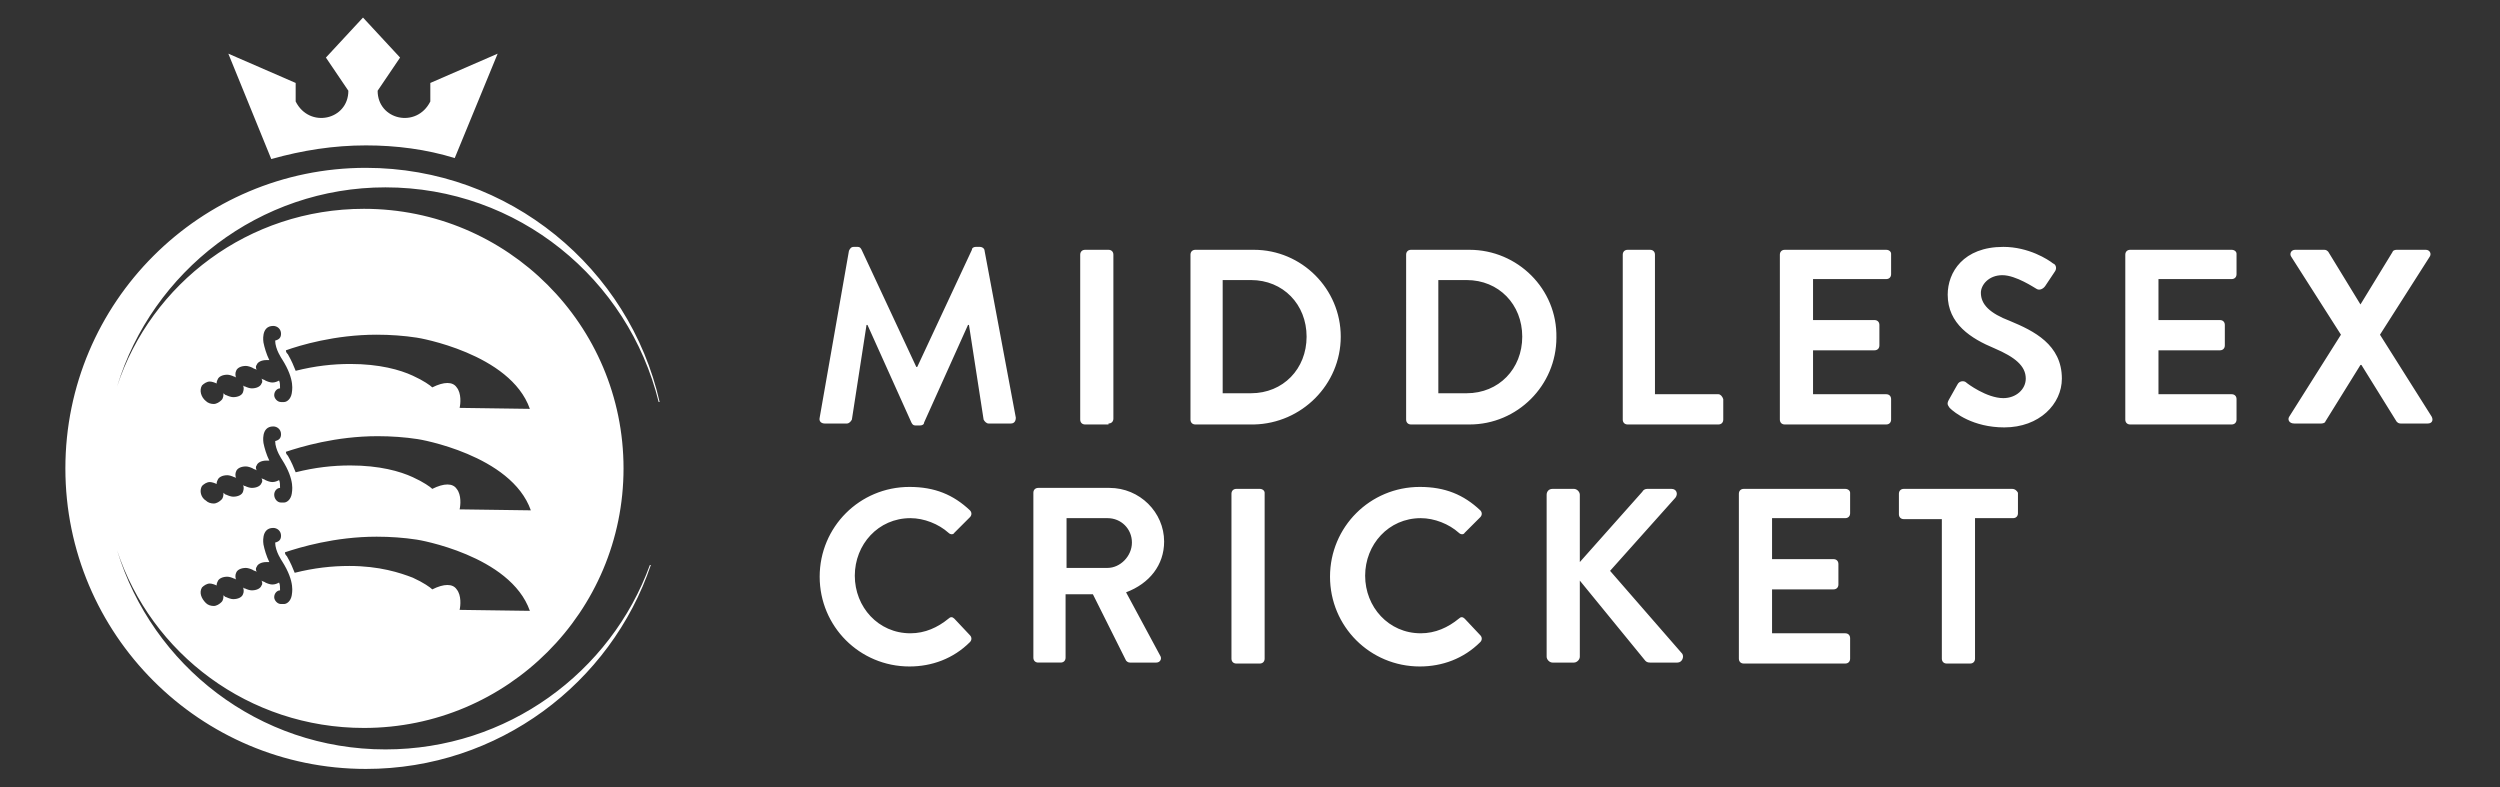 <svg id="Layer_1" xmlns="http://www.w3.org/2000/svg" viewBox="0 0 256.2 80.7"><rect x="0" y="0" width="256.2" height="80.7" fill="#333333" stroke="none"/><style>.st0{fill:#ffffff}</style><path class="st0" d="M100.9 25.7c0-.2-.2-.4-.5-.4h-.4c-.2 0-.4.1-.4.3l-5.6 12h-.1l-5.6-12c-.1-.2-.2-.3-.4-.3h-.4c-.3 0-.4.2-.5.4l-3 17.1c-.1.4.2.6.5.6h2.3c.2 0 .4-.2.5-.4l1.5-9.7h.1l4.5 10c.1.2.2.3.4.3h.5c.2 0 .4-.1.4-.3l4.5-10h.1l1.5 9.7c.1.2.3.4.5.4h2.3c.3 0 .5-.2.5-.6l-3.2-17.1zm12.7 17.7c.3 0 .5-.2.5-.5V26.1c0-.3-.2-.5-.5-.5h-2.4c-.3 0-.5.2-.5.5V43c0 .3.2.5.5.5h2.4zm23.8-8.9c0-4.9-4-8.9-8.9-8.9h-6c-.3 0-.5.2-.5.5V43c0 .3.2.5.5.5h6c4.9-.1 8.9-4.1 8.9-9zm-12.1 5.8V28.7h2.9c3.3 0 5.7 2.5 5.7 5.8s-2.4 5.8-5.7 5.8h-2.9zm25.3-14.7h-6c-.3 0-.5.2-.5.5V43c0 .3.2.5.5.5h6c4.9 0 8.9-4 8.9-8.9.1-5-4-9-8.9-9zm-.3 14.7h-2.9V28.7h2.9c3.3 0 5.7 2.5 5.7 5.8s-2.4 5.8-5.7 5.8zm25.8.1h-6.5V26.1c0-.3-.2-.5-.5-.5h-2.3c-.3 0-.5.2-.5.5V43c0 .3.2.5.5.5h9.3c.3 0 .5-.2.5-.5v-2.1c-.1-.3-.3-.5-.5-.5zm17.2-14.8h-10.4c-.3 0-.5.2-.5.5V43c0 .3.2.5.5.5h10.4c.3 0 .5-.2.5-.5v-2.1c0-.3-.2-.5-.5-.5h-7.5v-4.5h6.3c.3 0 .5-.2.5-.5v-2.1c0-.3-.2-.5-.5-.5h-6.3v-4.2h7.5c.3 0 .5-.2.5-.5V26c0-.2-.2-.4-.5-.4zm12.7 7.3c-2.1-.8-3-1.7-3-2.9 0-.8.8-1.8 2.2-1.8 1.4 0 3.3 1.3 3.5 1.4.3.2.7 0 .9-.3l1-1.5c.2-.3.1-.7-.2-.8-.5-.4-2.5-1.7-5.1-1.7-4.1 0-5.7 2.6-5.7 4.9 0 3 2.4 4.5 4.8 5.5 2.1.9 3.2 1.8 3.2 3.1 0 1.1-1 2-2.3 2-1.7 0-3.7-1.5-3.8-1.6-.2-.2-.7-.2-.9.2l-.9 1.6c-.2.4-.1.5.1.8.5.5 2.4 2 5.6 2 3.6 0 5.9-2.4 5.9-5 0-3.5-2.9-4.9-5.3-5.9zm22.7-7.3h-10.4c-.3 0-.5.2-.5.5V43c0 .3.2.5.5.5h10.4c.3 0 .5-.2.5-.5v-2.1c0-.3-.2-.5-.5-.5h-7.5v-4.5h6.3c.3 0 .5-.2.5-.5v-2.1c0-.3-.2-.5-.5-.5h-6.3v-4.2h7.5c.3 0 .5-.2.5-.5V26c0-.2-.2-.4-.5-.4zm20.5 17.1l-5.3-8.4 5.1-8c.2-.3 0-.7-.4-.7h-3c-.2 0-.4.1-.4.2l-3.3 5.4-3.3-5.4c-.1-.1-.2-.2-.4-.2h-3c-.4 0-.6.4-.4.7l5.1 8-5.3 8.4c-.2.3 0 .7.5.7h2.8c.2 0 .4-.1.4-.2l3.6-5.8h.1l3.6 5.8c.1.1.2.2.4.2h2.8c.4 0 .6-.3.4-.7zM97.8 63.4c-.2-.2-.4-.2-.6 0-1.1.9-2.4 1.5-3.9 1.5-3.3 0-5.7-2.7-5.7-5.9s2.4-5.9 5.7-5.9c1.4 0 2.9.6 3.9 1.5.2.2.5.2.6 0l1.6-1.6c.2-.2.2-.5 0-.7-1.7-1.6-3.6-2.4-6.2-2.4-5.1 0-9.2 4.1-9.2 9.2s4.1 9.2 9.2 9.2c2.3 0 4.5-.8 6.2-2.5.2-.2.2-.5 0-.7l-1.6-1.7zm21.5-7.9c0-3-2.5-5.5-5.6-5.5h-7.3c-.3 0-.5.2-.5.5v16.9c0 .3.2.5.5.5h2.3c.3 0 .5-.2.5-.5v-6.5h2.8l3.4 6.8c.1.1.2.2.4.2h2.7c.4 0 .6-.4.4-.7l-3.5-6.5c2.4-.9 3.9-2.8 3.9-5.2zm-5.8 2.7h-4.2v-5.1h4.2c1.4 0 2.5 1.1 2.5 2.5s-1.2 2.6-2.5 2.6zm15.6-8.1h-2.4c-.3 0-.5.2-.5.5v16.9c0 .3.2.5.5.5h2.4c.3 0 .5-.2.5-.5v-17c0-.2-.2-.4-.5-.4zm21 13.3c-.2-.2-.4-.2-.6 0-1.1.9-2.4 1.5-3.9 1.5-3.3 0-5.7-2.7-5.7-5.9s2.4-5.9 5.7-5.9c1.4 0 2.9.6 3.9 1.5.2.2.5.2.6 0l1.6-1.6c.2-.2.2-.5 0-.7-1.7-1.6-3.6-2.4-6.2-2.4-5.1 0-9.2 4.1-9.2 9.2s4.1 9.2 9.2 9.2c2.3 0 4.5-.8 6.2-2.5.2-.2.2-.5 0-.7l-1.6-1.7zm14.9-4.9l6.7-7.5c.3-.4.1-.9-.4-.9h-2.5c-.2 0-.4.1-.5.3l-6.4 7.2v-6.9c0-.3-.3-.6-.6-.6h-2.2c-.4 0-.6.3-.6.6v16.6c0 .3.3.6.6.6h2.2c.3 0 .6-.3.6-.6v-7.8l6.7 8.2c.1.1.2.2.5.2h2.8c.5 0 .7-.6.5-.9l-7.4-8.5zm24.1-8.4h-10.4c-.3 0-.5.2-.5.5v16.9c0 .3.2.5.5.5h10.4c.3 0 .5-.2.5-.5v-2.1c0-.3-.2-.5-.5-.5h-7.5v-4.5h6.3c.3 0 .5-.2.5-.5v-2.1c0-.3-.2-.5-.5-.5h-6.3v-4.2h7.5c.3 0 .5-.2.5-.5v-2.1c0-.2-.2-.4-.5-.4zm17.1 0h-11.1c-.3 0-.5.2-.5.5v2.1c0 .3.2.5.5.5h3.9v14.3c0 .3.2.5.5.5h2.4c.3 0 .5-.2.5-.5V53.1h3.9c.3 0 .5-.2.5-.5v-2.1c-.1-.2-.3-.4-.6-.4zM37.5 17.2C20.5 17.2 6.7 31 6.7 48s13.8 30.8 30.8 30.8c13.6 0 25.1-8.8 29.2-20.9h-.1c-4 11-14.6 18.9-27.1 18.9-13 0-23.9-8.6-27.5-20.4C15.5 67 25.5 74.6 37.3 74.6 52 74.6 63.9 62.7 63.9 48S52 21.4 37.3 21.4C25.5 21.4 15.5 29 12 39.6c3.6-11.8 14.6-20.4 27.5-20.4 13.6 0 24.9 9.4 28 22h.1c-3.1-13.7-15.4-24-30.1-24zm9.6 45.3c.1-.4.2-1.5-.3-2.1-.4-.6-1.3-.6-2.5 0-.2-.2-.9-.7-2-1.2-1.3-.5-3.4-1.2-6.5-1.2-1.8 0-3.6.2-5.6.7-.2-.5-.4-1-.8-1.7-.1-.1-.2-.2-.2-.4 1.5-.5 5.1-1.6 9.4-1.6 1.4 0 2.8.1 4.1.3.1 0 9.6 1.6 11.6 7.3l-7.2-.1zm0-10.3c.1-.4.2-1.5-.3-2.1-.4-.6-1.3-.6-2.5 0-.2-.2-.9-.7-2-1.2-1.3-.6-3.4-1.2-6.4-1.2-1.8 0-3.6.2-5.6.7-.2-.5-.4-1-.8-1.7-.1-.1-.2-.2-.2-.4 1.5-.5 5.1-1.6 9.4-1.6 1.4 0 2.8.1 4.1.3.1 0 9.6 1.6 11.6 7.3l-7.3-.1zm-8.5-17.9c1.4 0 2.8.1 4.1.3.1 0 9.6 1.6 11.6 7.3l-7.2-.1c.1-.4.2-1.5-.3-2.1-.4-.6-1.3-.6-2.5 0-.2-.2-.9-.7-2-1.2-1.3-.6-3.4-1.2-6.4-1.2-1.8 0-3.6.2-5.6.7-.2-.5-.4-1-.8-1.7-.1-.1-.2-.2-.2-.4 1.4-.5 5-1.6 9.3-1.6zm-17.9 5.2c.2-.2.5-.4.8-.4.2 0 .5.1.7.2 0-.1 0-.2.1-.4.1-.3.5-.5 1-.5.2 0 .5.1.7.2.1 0 .1 0 .2.1-.1-.2-.1-.5 0-.7.1-.3.5-.5 1-.5.2 0 .5.1.7.2.1.1.3.1.4.2-.1-.2-.1-.4 0-.5.1-.3.5-.5 1-.5h.3c-.3-.6-.5-1.3-.6-1.8 0 0-.3-1.7 1-1.7.4 0 .8.3.8.8 0 .4-.2.6-.6.7 0 .9.7 1.9.7 1.9 1.4 2.2 1 3.3 1 3.5-.1.6-.5.9-.8.9h-.3c-.4 0-.7-.4-.7-.7 0-.4.3-.7.6-.7 0-.3 0-.6-.1-.8-.2.1-.4.2-.7.2-.2 0-.5-.1-.7-.2-.1-.1-.3-.1-.4-.2.1.2.1.4 0 .5-.1.3-.5.5-1 .5-.2 0-.5-.1-.7-.2-.1 0-.1 0-.2-.1.1.2.1.4 0 .7-.1.3-.5.5-1 .5-.2 0-.5-.1-.7-.2-.1 0-.2-.1-.3-.2 0 .2 0 .5-.2.7-.2.2-.5.4-.8.4-.3 0-.6-.1-.8-.3-.5-.4-.7-1.1-.4-1.6zm0 10.3c.2-.2.5-.4.8-.4.2 0 .5.1.7.2 0-.1 0-.2.1-.4.1-.3.5-.5 1-.5.2 0 .5.1.7.2.1 0 .1 0 .2.1-.1-.2-.1-.5 0-.7.1-.3.5-.5 1-.5.2 0 .5.1.7.2.1.1.3.1.4.2-.1-.2-.1-.4 0-.5.1-.3.5-.5 1-.5h.3c-.3-.6-.5-1.3-.6-1.8 0 0-.3-1.7 1-1.7.4 0 .8.3.8.8 0 .4-.2.6-.6.7 0 .9.7 1.9.7 1.9 1.4 2.2 1 3.3 1 3.5-.1.6-.5.9-.8.9h-.3c-.4 0-.7-.4-.7-.8s.3-.7.6-.7c0-.3 0-.6-.1-.8-.2.1-.4.2-.7.2-.2 0-.5-.1-.7-.2-.1-.1-.3-.1-.4-.2.1.2.1.4 0 .5-.1.3-.5.5-1 .5-.2 0-.5-.1-.7-.2-.1 0-.1 0-.2-.1.1.2.1.4 0 .7-.1.3-.5.5-1 .5-.2 0-.5-.1-.7-.2-.1 0-.2-.1-.3-.2 0 .2 0 .5-.2.7-.2.2-.5.4-.8.4-.3 0-.6-.1-.8-.3-.5-.3-.7-1-.4-1.5zm0 10.4c.2-.2.5-.4.8-.4.2 0 .5.1.7.2 0-.1 0-.2.1-.4.1-.3.5-.5 1-.5.2 0 .5.1.7.2.1 0 .1 0 .2.1-.1-.2-.1-.5 0-.7.1-.3.5-.5 1-.5.2 0 .5.1.7.2.1.1.3.1.4.2-.1-.2-.1-.4 0-.5.1-.3.5-.5 1-.5h.3c-.3-.6-.5-1.3-.6-1.8 0 0-.3-1.7 1-1.7.4 0 .8.3.8.8 0 .4-.2.6-.6.7 0 .9.7 1.9.7 1.9 1.4 2.2 1 3.3 1 3.5-.1.6-.5.9-.8.9h-.3c-.4 0-.7-.4-.7-.7 0-.4.3-.7.6-.7 0-.3 0-.6-.1-.8-.2.1-.4.2-.7.2-.2 0-.5-.1-.7-.2-.1-.1-.3-.1-.4-.2.1.2.1.4 0 .5-.1.3-.5.5-1 .5-.2 0-.5-.1-.7-.2-.1 0-.1 0-.2-.1.1.2.1.5 0 .7-.1.3-.5.5-1 .5-.2 0-.5-.1-.7-.2-.1 0-.2-.1-.3-.2 0 .2 0 .5-.2.7-.2.2-.5.4-.8.4-.3 0-.6-.1-.8-.3-.5-.5-.7-1.1-.4-1.6zm16.8-45.3c3.1 0 6.2.4 9.1 1.3L51 5.5l-6.9 3v1.9c-1.4 2.8-5.4 1.9-5.4-1.1L41 5.9l-3.8-4.1-3.8 4.1 2.3 3.4c0 3-4 3.9-5.4 1.1V8.5l-6.9-3 4.4 10.8c3.2-.9 6.4-1.4 9.7-1.4z"/></svg>
